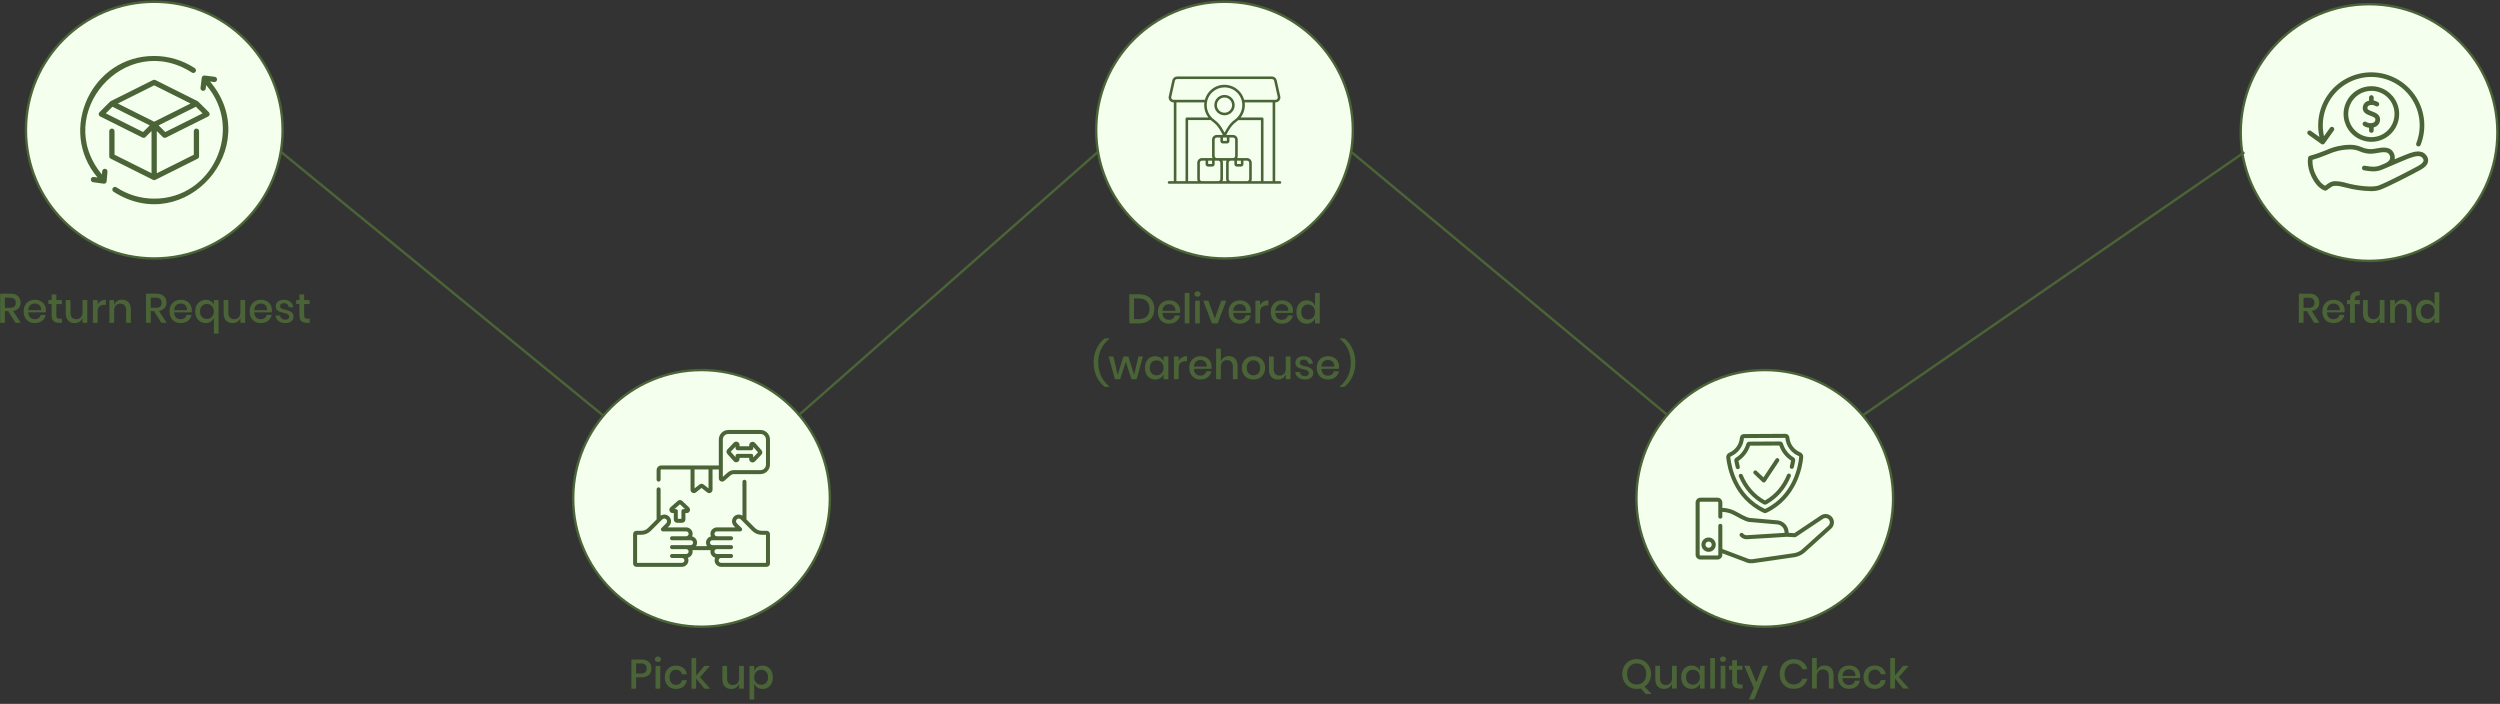<svg  viewBox="0 0 1030 290" id='svg_bottom' fill="#f5ffee" xmlns="http://www.w3.org/2000/svg" style=" background: #f5ffee;" >
<rect x="0" y="0" width="1030" height="290" fill="#333333" stroke="none"/>
<circle cx="63.563" cy="53.604" r="52.885" stroke="#4A6437"/>
<path d="M63.516 74.214C63.685 74.214 63.852 74.174 64.003 74.099L81.417 65.392C81.598 65.301 81.75 65.162 81.856 64.99C81.962 64.819 82.019 64.62 82.019 64.418V54.057C82.019 53.769 81.904 53.492 81.7 53.288C81.496 53.084 81.219 52.969 80.93 52.969C80.641 52.969 80.365 53.084 80.161 53.288C79.956 53.492 79.842 53.769 79.842 54.057V63.745L64.605 71.364V53.985L67.1 56.481C67.262 56.642 67.47 56.749 67.695 56.786C67.921 56.822 68.152 56.787 68.356 56.685L85.77 47.978C85.925 47.901 86.058 47.788 86.161 47.649C86.263 47.51 86.331 47.349 86.358 47.179C86.386 47.008 86.373 46.834 86.32 46.67C86.266 46.506 86.175 46.357 86.053 46.235L81.7 41.881C81.615 41.801 81.52 41.732 81.417 41.677L64.003 32.97C63.852 32.895 63.685 32.855 63.516 32.855C63.347 32.855 63.181 32.895 63.029 32.97L45.615 41.677C45.513 41.733 45.417 41.801 45.333 41.881L40.979 46.235C40.857 46.357 40.766 46.506 40.713 46.67C40.66 46.834 40.647 47.008 40.674 47.179C40.702 47.349 40.77 47.51 40.872 47.649C40.974 47.788 41.108 47.901 41.262 47.978L58.676 56.685C58.88 56.787 59.111 56.822 59.337 56.786C59.562 56.749 59.771 56.642 59.932 56.481L62.428 53.985V71.364L47.191 63.745V54.057C47.19 53.769 47.075 53.493 46.871 53.29C46.667 53.087 46.39 52.973 46.102 52.973C45.814 52.973 45.538 53.087 45.334 53.29C45.13 53.493 45.015 53.769 45.014 54.057V64.418C45.014 64.62 45.07 64.819 45.176 64.99C45.283 65.162 45.435 65.301 45.615 65.392L63.029 74.099C63.181 74.174 63.347 74.214 63.516 74.214ZM83.446 46.706L68.084 54.387L65.353 51.656L80.715 43.975L83.446 46.706ZM58.948 54.387L43.586 46.706L46.317 43.975L61.679 51.656L58.948 54.387ZM48.536 42.651L63.516 35.161L78.496 42.651L63.516 50.141L48.536 42.651Z" fill="#4A6437"/>
<path d="M86.545 33.589L88.228 33.796C88.512 33.826 88.797 33.743 89.02 33.566C89.244 33.388 89.389 33.13 89.423 32.847C89.458 32.563 89.38 32.278 89.207 32.051C89.033 31.825 88.777 31.676 88.494 31.636L84.328 31.123C84.186 31.104 84.041 31.113 83.903 31.151C83.764 31.188 83.635 31.253 83.522 31.341C83.409 31.43 83.315 31.539 83.245 31.665C83.175 31.79 83.131 31.927 83.115 32.07L82.602 36.236C82.572 36.52 82.655 36.804 82.833 37.027C83.01 37.25 83.268 37.394 83.551 37.429C83.834 37.464 84.119 37.386 84.346 37.213C84.572 37.039 84.721 36.784 84.761 36.502L84.939 35.059C100.724 53.139 87.548 81.926 63.516 81.834C57.987 81.839 52.579 80.219 47.963 77.176C47.722 77.017 47.428 76.96 47.145 77.019C46.862 77.077 46.614 77.245 46.456 77.486C46.297 77.727 46.24 78.021 46.299 78.304C46.357 78.587 46.525 78.835 46.766 78.993C76.425 97.96 109.182 60.462 86.545 33.589Z" fill="#4A6437"/>
<path d="M43.292 69.539C43.149 69.525 43.005 69.539 42.868 69.582C42.731 69.624 42.604 69.693 42.494 69.786C42.384 69.878 42.294 69.991 42.229 70.119C42.164 70.247 42.125 70.386 42.114 70.529L41.996 71.899C21.227 46.884 51.653 12.341 79.071 29.896C79.312 30.05 79.604 30.102 79.883 30.042C80.163 29.982 80.407 29.815 80.564 29.576C80.721 29.338 80.778 29.047 80.723 28.767C80.667 28.486 80.504 28.239 80.268 28.078C75.297 24.8 69.472 23.055 63.517 23.061C37.82 22.961 23.57 53.586 40.183 73.128L38.64 72.911C38.356 72.876 38.07 72.953 37.843 73.127C37.616 73.301 37.466 73.557 37.426 73.84C37.387 74.123 37.46 74.411 37.631 74.64C37.801 74.87 38.055 75.023 38.338 75.067L42.704 75.679C42.85 75.698 42.999 75.688 43.141 75.649C43.283 75.609 43.416 75.542 43.531 75.45C43.647 75.358 43.742 75.244 43.812 75.114C43.883 74.984 43.926 74.842 43.939 74.695L44.282 70.716C44.295 70.574 44.279 70.431 44.236 70.294C44.193 70.158 44.123 70.032 44.031 69.922C43.939 69.813 43.827 69.723 43.7 69.657C43.573 69.591 43.434 69.551 43.292 69.539Z" fill="#4A6437"/>
<path d="M6.371 132.988L3.379 128.194H2.002V132.988H0.064V120.986H4.297C5.668 120.986 6.705 121.321 7.408 121.989C8.122 122.658 8.479 123.542 8.479 124.641C8.479 125.582 8.213 126.353 7.68 126.953C7.159 127.554 6.399 127.939 5.402 128.109L8.547 132.988H6.371ZM2.002 126.817H4.144C5.708 126.817 6.49 126.126 6.49 124.743C6.49 124.086 6.297 123.576 5.912 123.213C5.538 122.839 4.949 122.652 4.144 122.652H2.002V126.817ZM18.928 127.854C18.928 128.172 18.906 128.449 18.86 128.687H11.652C11.686 129.651 11.953 130.365 12.451 130.829C12.95 131.294 13.568 131.526 14.304 131.526C14.95 131.526 15.494 131.362 15.936 131.033C16.39 130.705 16.667 130.268 16.769 129.724H18.843C18.719 130.382 18.458 130.965 18.061 131.475C17.665 131.985 17.149 132.388 16.514 132.682C15.88 132.966 15.171 133.107 14.389 133.107C13.483 133.107 12.678 132.915 11.975 132.529C11.284 132.144 10.74 131.589 10.343 130.863C9.947 130.138 9.748 129.282 9.748 128.296C9.748 127.322 9.947 126.472 10.343 125.746C10.74 125.021 11.284 124.466 11.975 124.08C12.678 123.695 13.483 123.502 14.389 123.502C15.307 123.502 16.106 123.695 16.786 124.08C17.478 124.454 18.005 124.976 18.367 125.644C18.741 126.302 18.928 127.038 18.928 127.854ZM16.973 127.803C16.996 127.191 16.888 126.681 16.65 126.273C16.424 125.854 16.106 125.548 15.698 125.355C15.302 125.151 14.865 125.049 14.389 125.049C13.63 125.049 12.995 125.282 12.485 125.746C11.975 126.211 11.698 126.897 11.652 127.803H16.973ZM25.509 131.305V132.988H24.319C23.321 132.988 22.562 132.75 22.041 132.274C21.53 131.787 21.276 130.982 21.276 129.86V125.27H19.933V123.621H21.276V121.292H23.23V123.621H25.491V125.27H23.23V129.894C23.23 130.427 23.327 130.795 23.52 130.999C23.724 131.203 24.075 131.305 24.573 131.305H25.509ZM35.96 123.621V132.988H34.005V130.948C33.767 131.64 33.353 132.178 32.764 132.563C32.175 132.937 31.489 133.124 30.707 133.124C29.619 133.124 28.746 132.773 28.089 132.07C27.431 131.368 27.103 130.365 27.103 129.061V123.621H29.041V128.857C29.041 129.707 29.256 130.365 29.687 130.829C30.117 131.283 30.707 131.509 31.455 131.509C32.225 131.509 32.843 131.26 33.308 130.761C33.773 130.263 34.005 129.537 34.005 128.585V123.621H35.96ZM40.219 125.457C40.536 124.845 40.99 124.364 41.579 124.012C42.168 123.65 42.848 123.468 43.619 123.468V125.576H43.041C42.191 125.576 41.505 125.786 40.984 126.205C40.474 126.613 40.219 127.293 40.219 128.245V132.988H38.281V123.621H40.219V125.457ZM50.307 123.468C51.395 123.468 52.268 123.82 52.925 124.522C53.582 125.225 53.911 126.228 53.911 127.531V132.988H51.973V127.735C51.973 126.897 51.758 126.251 51.327 125.797C50.896 125.333 50.307 125.1 49.559 125.1C48.788 125.1 48.171 125.35 47.706 125.848C47.241 126.336 47.009 127.055 47.009 128.007V132.988H45.071V123.621H47.009V125.678C47.258 124.976 47.678 124.432 48.267 124.046C48.856 123.661 49.536 123.468 50.307 123.468ZM66.469 132.988L63.477 128.194H62.1V132.988H60.162V120.986H64.395C65.766 120.986 66.803 121.321 67.506 121.989C68.22 122.658 68.577 123.542 68.577 124.641C68.577 125.582 68.31 126.353 67.778 126.953C67.256 127.554 66.497 127.939 65.5 128.109L68.645 132.988H66.469ZM62.1 126.817H64.242C65.806 126.817 66.588 126.126 66.588 124.743C66.588 124.086 66.395 123.576 66.01 123.213C65.636 122.839 65.046 122.652 64.242 122.652H62.1V126.817ZM79.026 127.854C79.026 128.172 79.003 128.449 78.958 128.687H71.75C71.784 129.651 72.05 130.365 72.549 130.829C73.048 131.294 73.665 131.526 74.402 131.526C75.048 131.526 75.592 131.362 76.034 131.033C76.487 130.705 76.765 130.268 76.867 129.724H78.941C78.816 130.382 78.556 130.965 78.159 131.475C77.762 131.985 77.247 132.388 76.612 132.682C75.977 132.966 75.269 133.107 74.487 133.107C73.58 133.107 72.776 132.915 72.073 132.529C71.382 132.144 70.838 131.589 70.441 130.863C70.044 130.138 69.846 129.282 69.846 128.296C69.846 127.322 70.044 126.472 70.441 125.746C70.838 125.021 71.382 124.466 72.073 124.08C72.776 123.695 73.58 123.502 74.487 123.502C75.405 123.502 76.204 123.695 76.884 124.08C77.575 124.454 78.102 124.976 78.465 125.644C78.839 126.302 79.026 127.038 79.026 127.854ZM77.071 127.803C77.094 127.191 76.986 126.681 76.748 126.273C76.521 125.854 76.204 125.548 75.796 125.355C75.399 125.151 74.963 125.049 74.487 125.049C73.728 125.049 73.093 125.282 72.583 125.746C72.073 126.211 71.795 126.897 71.75 127.803H77.071ZM84.79 123.519C85.584 123.519 86.263 123.701 86.83 124.063C87.397 124.426 87.822 124.93 88.105 125.576V123.621H90.043V137.442H88.105V130.931C87.811 131.611 87.38 132.144 86.813 132.529C86.246 132.915 85.572 133.107 84.79 133.107C83.974 133.107 83.232 132.909 82.563 132.512C81.894 132.116 81.368 131.56 80.982 130.846C80.608 130.121 80.421 129.282 80.421 128.33C80.421 127.378 80.608 126.54 80.982 125.814C81.368 125.089 81.894 124.528 82.563 124.131C83.232 123.723 83.974 123.519 84.79 123.519ZM85.249 125.219C84.422 125.219 83.742 125.497 83.209 126.052C82.677 126.596 82.41 127.356 82.41 128.33C82.41 129.305 82.671 130.059 83.192 130.591C83.725 131.124 84.41 131.39 85.249 131.39C85.77 131.39 86.246 131.271 86.677 131.033C87.108 130.784 87.454 130.427 87.714 129.962C87.975 129.498 88.105 128.942 88.105 128.296C88.105 127.662 87.975 127.112 87.714 126.647C87.454 126.183 87.108 125.831 86.677 125.593C86.246 125.344 85.77 125.219 85.249 125.219ZM101.005 123.621V132.988H99.05V130.948C98.812 131.64 98.398 132.178 97.809 132.563C97.219 132.937 96.534 133.124 95.752 133.124C94.664 133.124 93.791 132.773 93.134 132.07C92.477 131.368 92.148 130.365 92.148 129.061V123.621H94.086V128.857C94.086 129.707 94.301 130.365 94.732 130.829C95.162 131.283 95.752 131.509 96.5 131.509C97.27 131.509 97.888 131.26 98.353 130.761C98.817 130.263 99.05 129.537 99.05 128.585V123.621H101.005ZM112.03 127.854C112.03 128.172 112.007 128.449 111.962 128.687H104.754C104.788 129.651 105.054 130.365 105.553 130.829C106.051 131.294 106.669 131.526 107.406 131.526C108.052 131.526 108.596 131.362 109.038 131.033C109.491 130.705 109.769 130.268 109.871 129.724H111.945C111.82 130.382 111.559 130.965 111.163 131.475C110.766 131.985 110.25 132.388 109.616 132.682C108.981 132.966 108.273 133.107 107.491 133.107C106.584 133.107 105.779 132.915 105.077 132.529C104.385 132.144 103.841 131.589 103.445 130.863C103.048 130.138 102.85 129.282 102.85 128.296C102.85 127.322 103.048 126.472 103.445 125.746C103.841 125.021 104.385 124.466 105.077 124.08C105.779 123.695 106.584 123.502 107.491 123.502C108.409 123.502 109.208 123.695 109.888 124.08C110.579 124.454 111.106 124.976 111.469 125.644C111.843 126.302 112.03 127.038 112.03 127.854ZM110.075 127.803C110.097 127.191 109.99 126.681 109.752 126.273C109.525 125.854 109.208 125.548 108.8 125.355C108.403 125.151 107.967 125.049 107.491 125.049C106.731 125.049 106.097 125.282 105.587 125.746C105.077 126.211 104.799 126.897 104.754 127.803H110.075ZM116.978 123.502C118.077 123.502 118.956 123.786 119.613 124.352C120.282 124.908 120.69 125.656 120.837 126.596H119.001C118.922 126.086 118.701 125.678 118.338 125.372C117.987 125.055 117.516 124.896 116.927 124.896C116.44 124.896 116.06 125.015 115.788 125.253C115.527 125.48 115.397 125.792 115.397 126.188C115.397 126.483 115.493 126.721 115.686 126.902C115.879 127.084 116.117 127.225 116.4 127.327C116.695 127.429 117.108 127.543 117.641 127.667C118.344 127.826 118.91 127.99 119.341 128.16C119.783 128.33 120.157 128.602 120.463 128.976C120.78 129.339 120.939 129.838 120.939 130.472C120.939 131.254 120.639 131.889 120.038 132.376C119.449 132.864 118.65 133.107 117.641 133.107C116.474 133.107 115.527 132.835 114.802 132.291C114.088 131.747 113.657 130.988 113.51 130.013H115.397C115.454 130.523 115.68 130.937 116.077 131.254C116.474 131.572 116.995 131.73 117.641 131.73C118.106 131.73 118.468 131.611 118.729 131.373C119.001 131.124 119.137 130.812 119.137 130.438C119.137 130.11 119.035 129.849 118.831 129.656C118.627 129.464 118.372 129.316 118.066 129.214C117.76 129.101 117.341 128.988 116.808 128.874C116.128 128.716 115.573 128.557 115.142 128.398C114.723 128.24 114.36 127.985 114.054 127.633C113.759 127.271 113.612 126.783 113.612 126.171C113.612 125.378 113.907 124.738 114.496 124.25C115.097 123.752 115.924 123.502 116.978 123.502ZM127.591 131.305V132.988H126.401C125.404 132.988 124.645 132.75 124.123 132.274C123.613 131.787 123.358 130.982 123.358 129.86V125.27H122.015V123.621H123.358V121.292H125.313V123.621H127.574V125.27H125.313V129.894C125.313 130.427 125.41 130.795 125.602 130.999C125.806 131.203 126.158 131.305 126.656 131.305H127.591Z" fill="#4A6437"/>
<circle cx="289.032" cy="205.338" r="52.885" stroke="#4A6437"/>
<g clip-path="url(#clip0_0_1)">
<path d="M278.984 215.395H281.015C281.774 215.395 282.392 214.777 282.392 214.018V211.397H282.916C283.483 211.397 283.985 211.057 284.195 210.53C284.405 210.003 284.275 209.411 283.863 209.021L281.084 206.388C280.563 205.894 279.764 205.88 279.226 206.355L276.244 208.988C275.811 209.371 275.664 209.967 275.868 210.508C276.073 211.048 276.578 211.397 277.156 211.397H277.607V214.018C277.607 214.777 278.224 215.395 278.984 215.395ZM280.131 207.76L282.225 209.745H281.566C281.109 209.745 280.739 210.115 280.739 210.571V213.742H279.259V210.571C279.259 210.115 278.889 209.745 278.433 209.745H277.884L280.131 207.76Z" fill="#4A6437"/>
<path d="M313.32 177.145H300.061C297.905 177.145 296.151 178.904 296.151 181.067V191.77H272.445C271.382 191.77 270.518 192.635 270.518 193.698V197.601C270.518 198.057 270.887 198.427 271.344 198.427C271.8 198.427 272.17 198.057 272.17 197.601V193.698C272.17 193.546 272.293 193.422 272.445 193.422H284.501V201.784C284.501 202.316 284.799 202.791 285.278 203.023C285.758 203.255 286.315 203.194 286.733 202.863L289.032 201.042L291.332 202.863C291.582 203.061 291.882 203.162 292.185 203.162C292.389 203.162 292.594 203.116 292.787 203.023C293.266 202.791 293.564 202.316 293.564 201.784V193.422H296.151V197.049C296.151 197.597 296.461 198.077 296.959 198.303C297.145 198.387 297.34 198.428 297.532 198.428C297.858 198.428 298.177 198.311 298.435 198.084L300.933 195.895C301.344 195.534 301.871 195.335 302.417 195.335H313.32C315.477 195.335 317.231 193.576 317.231 191.413V181.067C317.231 178.904 315.477 177.145 313.32 177.145ZM291.912 201.214L289.887 199.611C289.384 199.212 288.681 199.212 288.178 199.611L286.153 201.214V193.422H291.912V201.214H291.912ZM315.578 191.414C315.578 192.665 314.566 193.683 313.32 193.683H302.417C301.47 193.683 300.556 194.027 299.844 194.652L297.803 196.441V181.067C297.803 179.815 298.816 178.797 300.061 178.797H313.32C314.566 178.797 315.578 179.815 315.578 181.067V191.414Z" fill="#4A6437"/>
<path d="M311.088 182.485C310.706 182.052 310.109 181.905 309.569 182.109C309.029 182.313 308.679 182.819 308.679 183.397V183.848H304.701V183.323C304.701 182.756 304.361 182.254 303.834 182.044C303.307 181.834 302.715 181.965 302.325 182.376L299.691 185.155C299.198 185.677 299.184 186.476 299.659 187.014L302.292 189.995C302.675 190.428 303.271 190.576 303.811 190.371C304.352 190.167 304.701 189.661 304.701 189.083V188.632H308.679V189.157C308.679 189.724 309.02 190.226 309.546 190.436C309.713 190.502 309.887 190.535 310.059 190.535C310.429 190.535 310.789 190.385 311.056 190.104L313.689 187.325C314.183 186.804 314.196 186.005 313.721 185.466L311.088 182.485ZM310.332 188.466V187.806C310.332 187.35 309.962 186.98 309.505 186.98H303.875C303.419 186.98 303.049 187.35 303.049 187.806V188.356L301.064 186.109L303.049 184.014V184.674C303.049 185.13 303.419 185.5 303.875 185.5H309.505C309.962 185.5 310.332 185.13 310.332 184.674V184.125L312.316 186.372L310.332 188.466Z" fill="#4A6437"/>
<path d="M315.854 218.688H313.854C312.808 218.688 311.824 218.28 311.084 217.54L307.547 214.003V198.482C307.547 198.026 307.177 197.656 306.721 197.656C306.265 197.656 305.895 198.026 305.895 198.482V212.437C305.447 212.145 304.924 211.988 304.377 211.988C303.633 211.988 302.933 212.278 302.407 212.804C301.32 213.891 301.32 215.659 302.407 216.745L302.939 217.277H295.395C293.954 217.277 292.744 218.426 292.696 219.839C292.683 220.245 292.76 220.639 292.918 220.999C291.745 221.272 290.869 222.327 290.869 223.582C290.869 224.108 291.024 224.597 291.288 225.009H286.776C287.041 224.597 287.196 224.108 287.196 223.582C287.196 222.327 286.32 221.272 285.147 220.999C285.305 220.639 285.382 220.245 285.368 219.839C285.321 218.426 284.11 217.277 282.669 217.277H275.126L275.658 216.745C276.744 215.659 276.744 213.891 275.658 212.804C275.131 212.278 274.431 211.988 273.687 211.988C273.14 211.988 272.617 212.145 272.17 212.437V201.602C272.17 201.146 271.8 200.776 271.344 200.776C270.887 200.776 270.517 201.146 270.517 201.602V214.003L266.98 217.54C266.24 218.28 265.257 218.688 264.21 218.688H262.211C261.452 218.688 260.834 219.305 260.834 220.065V232.164C260.834 232.923 261.452 233.541 262.211 233.541H280.941C282.383 233.541 283.593 232.391 283.64 230.978C283.654 230.564 283.574 230.162 283.409 229.796C284.537 229.491 285.37 228.459 285.37 227.235C285.37 227.038 285.348 226.846 285.307 226.662H292.757C292.717 226.846 292.695 227.038 292.695 227.235C292.695 228.459 293.527 229.491 294.656 229.796C294.49 230.162 294.41 230.564 294.424 230.978C294.471 232.391 295.682 233.541 297.123 233.541H315.854C316.613 233.541 317.23 232.923 317.23 232.164V220.065C317.23 219.305 316.613 218.688 315.854 218.688ZM282.717 228.235H280.989H276.867C276.411 228.235 276.041 228.605 276.041 229.062C276.041 229.518 276.411 229.888 276.867 229.888H280.989C281.263 229.888 281.518 229.996 281.708 230.193C281.899 230.389 281.998 230.649 281.989 230.923C281.971 231.455 281.501 231.888 280.941 231.888H262.486V220.34H264.21C265.698 220.34 267.097 219.761 268.149 218.709L272.885 213.972C273.099 213.758 273.384 213.64 273.687 213.64C273.99 213.64 274.275 213.758 274.489 213.972C274.932 214.415 274.931 215.134 274.489 215.577L272.547 217.519C272.311 217.755 272.24 218.11 272.368 218.419C272.496 218.728 272.797 218.929 273.131 218.929H282.669C283.229 218.929 283.699 219.362 283.717 219.894C283.726 220.169 283.626 220.428 283.436 220.624C283.246 220.821 282.991 220.929 282.717 220.929H276.867C276.411 220.929 276.041 221.299 276.041 221.756C276.041 222.212 276.411 222.582 276.867 222.582H282.717H284.544C285.095 222.582 285.544 223.03 285.544 223.582C285.544 224.134 285.095 224.582 284.544 224.582H282.717H276.867C276.411 224.582 276.041 224.952 276.041 225.409C276.041 225.865 276.411 226.235 276.867 226.235H282.717C283.269 226.235 283.717 226.683 283.717 227.235C283.717 227.787 283.269 228.235 282.717 228.235ZM315.578 231.888H297.123C296.563 231.888 296.093 231.455 296.075 230.923C296.066 230.649 296.166 230.389 296.356 230.193C296.546 229.996 296.802 229.888 297.075 229.888H301.197C301.653 229.888 302.023 229.518 302.023 229.062C302.023 228.605 301.653 228.235 301.197 228.235H297.075H295.347C294.796 228.235 294.347 227.787 294.347 227.235C294.347 226.683 294.796 226.235 295.347 226.235H301.197C301.653 226.235 302.023 225.865 302.023 225.409C302.023 224.952 301.653 224.582 301.197 224.582H295.347H293.521C292.969 224.582 292.52 224.134 292.52 223.582C292.52 223.03 292.969 222.582 293.521 222.582H295.347H301.197C301.653 222.582 302.023 222.212 302.023 221.756C302.023 221.299 301.653 220.929 301.197 220.929H295.347C295.074 220.929 294.818 220.821 294.628 220.624C294.438 220.428 294.338 220.169 294.348 219.894C294.365 219.362 294.835 218.929 295.395 218.929H304.933C305.267 218.929 305.568 218.728 305.696 218.419C305.824 218.11 305.753 217.755 305.517 217.519L303.575 215.577C303.133 215.134 303.133 214.415 303.575 213.972C303.789 213.758 304.074 213.64 304.377 213.64C304.68 213.64 304.965 213.758 305.18 213.972L309.916 218.709C310.968 219.761 312.366 220.34 313.854 220.34H315.578V231.888Z" fill="#4A6437"/>
</g>
<path d="M262.077 279.065V283.723H260.139V271.721H264.219C265.601 271.721 266.638 272.049 267.33 272.707C268.032 273.364 268.384 274.265 268.384 275.41C268.384 276.543 268.027 277.438 267.313 278.096C266.599 278.742 265.567 279.065 264.219 279.065H262.077ZM264.015 277.484C265.613 277.484 266.412 276.792 266.412 275.41C266.412 274.73 266.219 274.214 265.834 273.863C265.46 273.5 264.853 273.319 264.015 273.319H262.077V277.484H264.015ZM269.811 271.636C269.811 271.307 269.924 271.035 270.151 270.82C270.378 270.604 270.678 270.497 271.052 270.497C271.426 270.497 271.726 270.604 271.953 270.82C272.191 271.035 272.31 271.307 272.31 271.636C272.31 271.964 272.191 272.231 271.953 272.435C271.726 272.639 271.426 272.741 271.052 272.741C270.678 272.741 270.378 272.639 270.151 272.435C269.924 272.231 269.811 271.964 269.811 271.636ZM272.021 274.356V283.723H270.083V274.356H272.021ZM278.531 274.237C279.744 274.237 280.747 274.56 281.54 275.206C282.334 275.84 282.827 276.707 283.019 277.807H280.962C280.849 277.217 280.571 276.758 280.129 276.43C279.699 276.09 279.155 275.92 278.497 275.92C277.749 275.92 277.126 276.186 276.627 276.719C276.129 277.24 275.879 278.011 275.879 279.031C275.879 280.051 276.129 280.827 276.627 281.36C277.126 281.892 277.749 282.159 278.497 282.159C279.155 282.159 279.699 281.989 280.129 281.649C280.571 281.309 280.849 280.844 280.962 280.255H283.019C282.827 281.354 282.334 282.227 281.54 282.873C280.747 283.519 279.744 283.842 278.531 283.842C277.625 283.842 276.82 283.649 276.117 283.264C275.426 282.878 274.882 282.323 274.485 281.598C274.089 280.872 273.89 280.017 273.89 279.031C273.89 278.056 274.089 277.206 274.485 276.481C274.882 275.755 275.426 275.2 276.117 274.815C276.82 274.429 277.625 274.237 278.531 274.237ZM290.196 283.723L286.83 279.558V283.723H284.892V271.143H286.83V278.351L290.162 274.356H292.491L288.411 279.014L292.593 283.723H290.196ZM306.477 274.356V283.723H304.522V281.683C304.284 282.374 303.87 282.912 303.281 283.298C302.692 283.672 302.006 283.859 301.224 283.859C300.136 283.859 299.263 283.507 298.606 282.805C297.949 282.102 297.62 281.099 297.62 279.796V274.356H299.558V279.592C299.558 280.442 299.773 281.099 300.204 281.564C300.635 282.017 301.224 282.244 301.972 282.244C302.743 282.244 303.36 281.994 303.825 281.496C304.29 280.997 304.522 280.272 304.522 279.32V274.356H306.477ZM314.17 274.237C314.986 274.237 315.711 274.429 316.346 274.815C316.992 275.2 317.496 275.755 317.859 276.481C318.222 277.206 318.403 278.056 318.403 279.031C318.403 280.017 318.222 280.872 317.859 281.598C317.496 282.323 316.992 282.878 316.346 283.264C315.711 283.649 314.986 283.842 314.17 283.842C313.32 283.842 312.595 283.632 311.994 283.213C311.393 282.793 310.974 282.238 310.736 281.547V288.177H308.798V274.356H310.736V276.532C310.974 275.84 311.393 275.285 311.994 274.866C312.595 274.446 313.32 274.237 314.17 274.237ZM313.575 275.937C313.031 275.937 312.544 276.067 312.113 276.328C311.682 276.577 311.342 276.94 311.093 277.416C310.844 277.88 310.719 278.419 310.719 279.031C310.719 279.654 310.844 280.198 311.093 280.663C311.342 281.127 311.682 281.49 312.113 281.751C312.544 282 313.031 282.125 313.575 282.125C314.436 282.125 315.128 281.853 315.649 281.309C316.17 280.753 316.431 279.994 316.431 279.031C316.431 278.079 316.17 277.325 315.649 276.77C315.128 276.214 314.436 275.937 313.575 275.937Z" fill="#4A6437"/>
<circle cx="504.5" cy="53.606" r="52.885" stroke="#4A6437"/>
<path d="M527.352 74.639H525.392V42.187H525.504C526.12 42.187 526.692 41.913 527.078 41.43C527.464 40.947 527.612 40.324 527.479 39.722L526.009 33.085C525.808 32.165 524.977 31.504 524.034 31.504H484.975C484.032 31.504 483.2 32.172 482.993 33.085L481.523 39.722C481.389 40.324 481.53 40.947 481.916 41.43C482.302 41.913 482.881 42.187 483.497 42.187H483.601V74.639H481.649C481.352 74.639 481.114 74.876 481.114 75.173C481.114 75.47 481.352 75.708 481.649 75.708H484.143H524.85H527.345C527.642 75.708 527.88 75.47 527.88 75.173C527.887 74.876 527.649 74.639 527.352 74.639ZM498.814 49.478C499.036 49.678 499.259 49.879 499.504 50.057C500.811 51.022 501.768 52.054 502.437 53.197L503.825 55.596H503.32H501.308C500.232 55.596 499.356 56.472 499.356 57.548V64.245C499.356 64.557 499.437 64.854 499.571 65.114H497.225H495.22C494.144 65.114 493.268 65.99 493.268 67.066V73.763C493.268 74.075 493.349 74.371 493.483 74.631H489.504V49.478H498.814ZM508.005 56.672C508.487 56.672 508.881 57.066 508.881 57.548V64.245C508.881 64.727 508.487 65.114 508.005 65.114H507.092H501.91H501.316C500.833 65.114 500.44 64.72 500.44 64.245V57.548C500.44 57.066 500.833 56.672 501.316 56.672H502.793V58.105C502.793 58.662 503.246 59.115 503.803 59.115H505.525C506.082 59.115 506.535 58.662 506.535 58.105V56.672H508.005ZM513.781 66.19C514.264 66.19 514.657 66.584 514.657 67.066V73.763C514.657 74.245 514.264 74.631 513.781 74.631H507.092C506.609 74.631 506.216 74.238 506.216 73.763V67.066C506.216 66.584 506.609 66.19 507.092 66.19H508.005H508.562V67.623C508.562 68.18 509.015 68.632 509.571 68.632H511.294C511.851 68.632 512.303 68.18 512.303 67.623V66.19H513.781ZM494.344 73.77V67.073C494.344 66.591 494.738 66.197 495.22 66.197H496.698V67.63C496.698 68.187 497.151 68.64 497.707 68.64H499.43C499.987 68.64 500.44 68.187 500.44 67.63V66.197H501.316H501.91C502.392 66.197 502.786 66.591 502.786 67.073V73.77C502.786 74.253 502.392 74.639 501.91 74.639H495.22C494.738 74.639 494.344 74.245 494.344 73.77ZM497.767 66.19H499.37V67.564H497.767V66.19ZM503.639 66.19H505.362C505.228 66.457 505.147 66.754 505.147 67.066V73.763C505.147 74.075 505.228 74.371 505.362 74.631H503.647C503.78 74.371 503.862 74.075 503.862 73.763V67.066C503.862 66.754 503.773 66.457 503.639 66.19ZM511.234 67.564H509.631V66.19H511.234V67.564ZM505.458 58.046H503.855V56.672H505.458V58.046ZM519.498 74.639H515.518C515.652 74.379 515.734 74.082 515.734 73.77V67.073C515.734 65.997 514.857 65.121 513.781 65.121H511.776H509.742C509.876 64.861 509.957 64.564 509.957 64.252V57.556C509.957 56.479 509.081 55.603 508.005 55.603H505.993H505.176L506.349 53.576C507.196 52.129 508.198 50.985 509.326 50.191C509.631 49.975 509.92 49.738 510.188 49.485H519.498V74.639ZM508.718 49.315C507.455 50.198 506.349 51.453 505.429 53.042L504.501 54.63L503.365 52.663C502.615 51.386 501.561 50.25 500.143 49.203C498.257 47.807 497.18 45.654 497.18 43.309C497.18 41.23 498.071 39.24 499.623 37.859C500.982 36.649 502.689 36.003 504.493 36.003C504.79 36.003 505.087 36.018 505.384 36.055C508.688 36.426 511.375 39.092 511.769 42.38C512.096 45.083 510.93 47.748 508.718 49.315ZM482.755 40.762C482.569 40.532 482.503 40.242 482.569 39.96L484.039 33.323C484.136 32.892 484.529 32.58 484.975 32.58H524.026C524.472 32.58 524.858 32.892 524.954 33.323L526.424 39.968C526.491 40.25 526.417 40.547 526.239 40.769C526.061 40.999 525.786 41.126 525.496 41.126H524.865C524.858 41.126 524.858 41.126 524.85 41.126H512.6C511.724 37.881 508.903 35.372 505.495 34.986C503.053 34.704 500.714 35.439 498.903 37.057C497.678 38.149 496.824 39.574 496.401 41.126H496.304C496.297 41.126 496.297 41.126 496.289 41.126H484.151C484.143 41.126 484.143 41.126 484.136 41.126H483.505C483.215 41.118 482.941 40.992 482.755 40.762ZM484.685 42.187H496.193C496.141 42.551 496.111 42.922 496.111 43.301C496.111 45.194 496.735 46.969 497.849 48.409H488.969C488.672 48.409 488.435 48.647 488.435 48.944V74.639H484.685V42.187ZM520.567 74.639V48.944C520.567 48.647 520.329 48.409 520.032 48.409H511.153C512.467 46.679 513.098 44.481 512.831 42.239C512.831 42.224 512.823 42.21 512.823 42.187H524.316V74.639H520.567Z" fill="#4A6437"/>
<path d="M504.501 39.113C502.185 39.113 500.299 40.992 500.299 43.308C500.299 45.624 502.185 47.51 504.501 47.51C506.81 47.51 508.696 45.624 508.696 43.308C508.696 40.999 506.817 39.113 504.501 39.113ZM504.501 46.441C502.771 46.441 501.368 45.038 501.368 43.308C501.368 41.586 502.771 40.182 504.501 40.182C506.223 40.182 507.619 41.586 507.619 43.308C507.627 45.038 506.223 46.441 504.501 46.441Z" fill="#4A6437"/>
<path d="M475.575 127.22C475.575 128.433 475.326 129.493 474.827 130.399C474.34 131.295 473.62 131.992 472.668 132.49C471.727 132.989 470.6 133.238 469.285 133.238H465.273V121.236H469.285C470.6 121.236 471.727 121.486 472.668 121.984C473.62 122.472 474.34 123.163 474.827 124.058C475.326 124.954 475.575 126.008 475.575 127.22ZM469.132 131.487C470.571 131.487 471.676 131.113 472.447 130.365C473.218 129.617 473.603 128.569 473.603 127.22C473.603 125.872 473.218 124.823 472.447 124.075C471.676 123.327 470.571 122.953 469.132 122.953H467.211V131.487H469.132ZM486.229 128.104C486.229 128.422 486.206 128.699 486.161 128.937H478.953C478.987 129.901 479.253 130.615 479.752 131.079C480.251 131.544 480.868 131.776 481.605 131.776C482.251 131.776 482.795 131.612 483.237 131.283C483.69 130.955 483.968 130.518 484.07 129.974H486.144C486.019 130.632 485.759 131.215 485.362 131.725C484.965 132.235 484.45 132.638 483.815 132.932C483.18 133.216 482.472 133.357 481.69 133.357C480.783 133.357 479.979 133.165 479.276 132.779C478.585 132.394 478.041 131.839 477.644 131.113C477.247 130.388 477.049 129.532 477.049 128.546C477.049 127.572 477.247 126.722 477.644 125.996C478.041 125.271 478.585 124.716 479.276 124.33C479.979 123.945 480.783 123.752 481.69 123.752C482.608 123.752 483.407 123.945 484.087 124.33C484.778 124.704 485.305 125.226 485.668 125.894C486.042 126.552 486.229 127.288 486.229 128.104ZM484.274 128.053C484.297 127.441 484.189 126.931 483.951 126.523C483.724 126.104 483.407 125.798 482.999 125.605C482.602 125.401 482.166 125.299 481.69 125.299C480.931 125.299 480.296 125.532 479.786 125.996C479.276 126.461 478.998 127.147 478.953 128.053H484.274ZM490.038 120.658V133.238H488.1V120.658H490.038ZM492.111 121.151C492.111 120.823 492.225 120.551 492.451 120.335C492.678 120.12 492.978 120.012 493.352 120.012C493.726 120.012 494.027 120.12 494.253 120.335C494.491 120.551 494.61 120.823 494.61 121.151C494.61 121.48 494.491 121.746 494.253 121.95C494.027 122.154 493.726 122.256 493.352 122.256C492.978 122.256 492.678 122.154 492.451 121.95C492.225 121.746 492.111 121.48 492.111 121.151ZM494.321 123.871V133.238H492.383V123.871H494.321ZM500.509 131.232L503.161 123.871H505.235L501.665 133.238H499.319L495.749 123.871H497.823L500.509 131.232ZM515.365 128.104C515.365 128.422 515.342 128.699 515.297 128.937H508.089C508.123 129.901 508.389 130.615 508.888 131.079C509.386 131.544 510.004 131.776 510.741 131.776C511.387 131.776 511.931 131.612 512.373 131.283C512.826 130.955 513.104 130.518 513.206 129.974H515.28C515.155 130.632 514.894 131.215 514.498 131.725C514.101 132.235 513.585 132.638 512.951 132.932C512.316 133.216 511.608 133.357 510.826 133.357C509.919 133.357 509.114 133.165 508.412 132.779C507.72 132.394 507.176 131.839 506.78 131.113C506.383 130.388 506.185 129.532 506.185 128.546C506.185 127.572 506.383 126.722 506.78 125.996C507.176 125.271 507.72 124.716 508.412 124.33C509.114 123.945 509.919 123.752 510.826 123.752C511.744 123.752 512.543 123.945 513.223 124.33C513.914 124.704 514.441 125.226 514.804 125.894C515.178 126.552 515.365 127.288 515.365 128.104ZM513.41 128.053C513.432 127.441 513.325 126.931 513.087 126.523C512.86 126.104 512.543 125.798 512.135 125.605C511.738 125.401 511.302 125.299 510.826 125.299C510.066 125.299 509.432 125.532 508.922 125.996C508.412 126.461 508.134 127.147 508.089 128.053H513.41ZM519.174 125.707C519.491 125.095 519.945 124.614 520.534 124.262C521.123 123.9 521.803 123.718 522.574 123.718V125.826H521.996C521.146 125.826 520.46 126.036 519.939 126.455C519.429 126.863 519.174 127.543 519.174 128.495V133.238H517.236V123.871H519.174V125.707ZM532.73 128.104C532.73 128.422 532.707 128.699 532.662 128.937H525.454C525.488 129.901 525.754 130.615 526.253 131.079C526.752 131.544 527.369 131.776 528.106 131.776C528.752 131.776 529.296 131.612 529.738 131.283C530.191 130.955 530.469 130.518 530.571 129.974H532.645C532.52 130.632 532.26 131.215 531.863 131.725C531.466 132.235 530.951 132.638 530.316 132.932C529.681 133.216 528.973 133.357 528.191 133.357C527.284 133.357 526.48 133.165 525.777 132.779C525.086 132.394 524.542 131.839 524.145 131.113C523.748 130.388 523.55 129.532 523.55 128.546C523.55 127.572 523.748 126.722 524.145 125.996C524.542 125.271 525.086 124.716 525.777 124.33C526.48 123.945 527.284 123.752 528.191 123.752C529.109 123.752 529.908 123.945 530.588 124.33C531.279 124.704 531.806 125.226 532.169 125.894C532.543 126.552 532.73 127.288 532.73 128.104ZM530.775 128.053C530.798 127.441 530.69 126.931 530.452 126.523C530.225 126.104 529.908 125.798 529.5 125.605C529.103 125.401 528.667 125.299 528.191 125.299C527.432 125.299 526.797 125.532 526.287 125.996C525.777 126.461 525.499 127.147 525.454 128.053H530.775ZM538.358 123.752C539.208 123.752 539.934 123.962 540.534 124.381C541.135 124.801 541.554 125.356 541.792 126.047V120.658H543.747V133.238H541.792V131.062C541.554 131.754 541.135 132.309 540.534 132.728C539.934 133.148 539.208 133.357 538.358 133.357C537.542 133.357 536.811 133.165 536.165 132.779C535.531 132.394 535.032 131.839 534.669 131.113C534.307 130.388 534.125 129.532 534.125 128.546C534.125 127.572 534.307 126.722 534.669 125.996C535.032 125.271 535.531 124.716 536.165 124.33C536.811 123.945 537.542 123.752 538.358 123.752ZM538.953 125.452C538.092 125.452 537.401 125.73 536.879 126.285C536.369 126.829 536.114 127.583 536.114 128.546C536.114 129.51 536.369 130.269 536.879 130.824C537.401 131.368 538.092 131.64 538.953 131.64C539.497 131.64 539.985 131.516 540.415 131.266C540.846 131.006 541.186 130.643 541.435 130.178C541.685 129.714 541.809 129.17 541.809 128.546C541.809 127.934 541.685 127.396 541.435 126.931C541.186 126.455 540.846 126.093 540.415 125.843C539.985 125.583 539.497 125.452 538.953 125.452ZM450.593 149.387C450.593 147.211 451.007 145.268 451.834 143.556C452.673 141.845 453.772 140.462 455.132 139.408H457.019V139.612C453.993 142.083 452.48 145.341 452.48 149.387C452.48 153.433 453.993 156.703 457.019 159.196V159.383H455.132C453.772 158.318 452.673 156.935 451.834 155.235C451.007 153.524 450.593 151.575 450.593 149.387ZM470.885 146.871L468.284 156.238H466.142L463.83 148.996L461.484 156.238H459.359L456.758 146.871H458.713L460.498 154.453L462.844 146.871H464.884L467.264 154.453L469.049 146.871H470.885ZM475.961 146.752C476.811 146.752 477.537 146.962 478.137 147.381C478.738 147.801 479.163 148.356 479.412 149.047V146.871H481.35V156.238H479.412V154.062C479.163 154.754 478.738 155.309 478.137 155.728C477.537 156.148 476.811 156.357 475.961 156.357C475.145 156.357 474.414 156.165 473.768 155.779C473.134 155.394 472.635 154.839 472.272 154.113C471.91 153.388 471.728 152.532 471.728 151.546C471.728 150.572 471.91 149.722 472.272 148.996C472.635 148.271 473.134 147.716 473.768 147.33C474.414 146.945 475.145 146.752 475.961 146.752ZM476.556 148.452C475.695 148.452 475.004 148.73 474.482 149.285C473.972 149.829 473.717 150.583 473.717 151.546C473.717 152.51 473.972 153.269 474.482 153.824C475.004 154.368 475.695 154.64 476.556 154.64C477.1 154.64 477.588 154.516 478.018 154.266C478.449 154.006 478.789 153.643 479.038 153.178C479.288 152.714 479.412 152.17 479.412 151.546C479.412 150.934 479.288 150.396 479.038 149.931C478.789 149.455 478.449 149.093 478.018 148.843C477.588 148.583 477.1 148.452 476.556 148.452ZM485.614 148.707C485.931 148.095 486.385 147.614 486.974 147.262C487.563 146.9 488.243 146.718 489.014 146.718V148.826H488.436C487.586 148.826 486.9 149.036 486.379 149.455C485.869 149.863 485.614 150.543 485.614 151.495V156.238H483.676V146.871H485.614V148.707ZM499.17 151.104C499.17 151.422 499.147 151.699 499.102 151.937H491.894C491.928 152.901 492.194 153.615 492.693 154.079C493.192 154.544 493.809 154.776 494.546 154.776C495.192 154.776 495.736 154.612 496.178 154.283C496.631 153.955 496.909 153.518 497.011 152.974H499.085C498.96 153.632 498.7 154.215 498.303 154.725C497.906 155.235 497.391 155.638 496.756 155.932C496.121 156.216 495.413 156.357 494.631 156.357C493.724 156.357 492.92 156.165 492.217 155.779C491.526 155.394 490.982 154.839 490.585 154.113C490.188 153.388 489.99 152.532 489.99 151.546C489.99 150.572 490.188 149.722 490.585 148.996C490.982 148.271 491.526 147.716 492.217 147.33C492.92 146.945 493.724 146.752 494.631 146.752C495.549 146.752 496.348 146.945 497.028 147.33C497.719 147.704 498.246 148.226 498.609 148.894C498.983 149.552 499.17 150.288 499.17 151.104ZM497.215 151.053C497.238 150.441 497.13 149.931 496.892 149.523C496.665 149.104 496.348 148.798 495.94 148.605C495.543 148.401 495.107 148.299 494.631 148.299C493.872 148.299 493.237 148.532 492.727 148.996C492.217 149.461 491.939 150.147 491.894 151.053H497.215ZM506.277 146.718C507.365 146.718 508.238 147.07 508.895 147.772C509.552 148.475 509.881 149.478 509.881 150.781V156.238H507.943V150.985C507.943 150.147 507.728 149.501 507.297 149.047C506.866 148.583 506.277 148.35 505.529 148.35C504.758 148.35 504.141 148.6 503.676 149.098C503.211 149.586 502.979 150.305 502.979 151.257V156.238H501.041V143.658H502.979V148.928C503.228 148.226 503.648 147.682 504.237 147.296C504.826 146.911 505.506 146.718 506.277 146.718ZM516.432 146.752C517.338 146.752 518.154 146.945 518.88 147.33C519.605 147.716 520.172 148.271 520.58 148.996C520.988 149.722 521.192 150.572 521.192 151.546C521.192 152.532 520.988 153.388 520.58 154.113C520.172 154.839 519.605 155.394 518.88 155.779C518.154 156.165 517.338 156.357 516.432 156.357C515.525 156.357 514.709 156.165 513.984 155.779C513.27 155.394 512.703 154.839 512.284 154.113C511.876 153.377 511.672 152.521 511.672 151.546C511.672 150.572 511.876 149.722 512.284 148.996C512.703 148.271 513.27 147.716 513.984 147.33C514.709 146.945 515.525 146.752 516.432 146.752ZM516.432 148.435C515.933 148.435 515.474 148.549 515.055 148.775C514.635 149.002 514.295 149.353 514.035 149.829C513.785 150.294 513.661 150.866 513.661 151.546C513.661 152.238 513.785 152.816 514.035 153.28C514.295 153.745 514.635 154.091 515.055 154.317C515.474 154.544 515.933 154.657 516.432 154.657C516.93 154.657 517.389 154.544 517.809 154.317C518.228 154.091 518.562 153.745 518.812 153.28C519.072 152.816 519.203 152.238 519.203 151.546C519.203 150.866 519.072 150.294 518.812 149.829C518.562 149.353 518.228 149.002 517.809 148.775C517.389 148.549 516.93 148.435 516.432 148.435ZM531.691 146.871V156.238H529.736V154.198C529.498 154.89 529.084 155.428 528.495 155.813C527.906 156.187 527.22 156.374 526.438 156.374C525.35 156.374 524.477 156.023 523.82 155.32C523.163 154.618 522.834 153.615 522.834 152.311V146.871H524.772V152.107C524.772 152.957 524.987 153.615 525.418 154.079C525.849 154.533 526.438 154.759 527.186 154.759C527.957 154.759 528.574 154.51 529.039 154.011C529.504 153.513 529.736 152.787 529.736 151.835V146.871H531.691ZM537.089 146.752C538.188 146.752 539.067 147.036 539.724 147.602C540.393 148.158 540.801 148.906 540.948 149.846H539.112C539.033 149.336 538.812 148.928 538.449 148.622C538.098 148.305 537.627 148.146 537.038 148.146C536.551 148.146 536.171 148.265 535.899 148.503C535.638 148.73 535.508 149.042 535.508 149.438C535.508 149.733 535.604 149.971 535.797 150.152C535.99 150.334 536.228 150.475 536.511 150.577C536.806 150.679 537.219 150.793 537.752 150.917C538.455 151.076 539.021 151.24 539.452 151.41C539.894 151.58 540.268 151.852 540.574 152.226C540.891 152.589 541.05 153.088 541.05 153.722C541.05 154.504 540.75 155.139 540.149 155.626C539.56 156.114 538.761 156.357 537.752 156.357C536.585 156.357 535.638 156.085 534.913 155.541C534.199 154.997 533.768 154.238 533.621 153.263H535.508C535.565 153.773 535.791 154.187 536.188 154.504C536.585 154.822 537.106 154.98 537.752 154.98C538.217 154.98 538.579 154.861 538.84 154.623C539.112 154.374 539.248 154.062 539.248 153.688C539.248 153.36 539.146 153.099 538.942 152.906C538.738 152.714 538.483 152.566 538.177 152.464C537.871 152.351 537.452 152.238 536.919 152.124C536.239 151.966 535.684 151.807 535.253 151.648C534.834 151.49 534.471 151.235 534.165 150.883C533.87 150.521 533.723 150.033 533.723 149.421C533.723 148.628 534.018 147.988 534.607 147.5C535.208 147.002 536.035 146.752 537.089 146.752ZM551.697 151.104C551.697 151.422 551.675 151.699 551.629 151.937H544.421C544.455 152.901 544.722 153.615 545.22 154.079C545.719 154.544 546.337 154.776 547.073 154.776C547.719 154.776 548.263 154.612 548.705 154.283C549.159 153.955 549.436 153.518 549.538 152.974H551.612C551.488 153.632 551.227 154.215 550.83 154.725C550.434 155.235 549.918 155.638 549.283 155.932C548.649 156.216 547.94 156.357 547.158 156.357C546.252 156.357 545.447 156.165 544.744 155.779C544.053 155.394 543.509 154.839 543.112 154.113C542.716 153.388 542.517 152.532 542.517 151.546C542.517 150.572 542.716 149.722 543.112 148.996C543.509 148.271 544.053 147.716 544.744 147.33C545.447 146.945 546.252 146.752 547.158 146.752C548.076 146.752 548.875 146.945 549.555 147.33C550.247 147.704 550.774 148.226 551.136 148.894C551.51 149.552 551.697 150.288 551.697 151.104ZM549.742 151.053C549.765 150.441 549.657 149.931 549.419 149.523C549.193 149.104 548.875 148.798 548.467 148.605C548.071 148.401 547.634 148.299 547.158 148.299C546.399 148.299 545.764 148.532 545.254 148.996C544.744 149.461 544.467 150.147 544.421 151.053H549.742ZM558.414 149.387C558.414 151.563 557.994 153.513 557.156 155.235C556.328 156.947 555.235 158.329 553.875 159.383H551.988V159.196C555.014 156.714 556.527 153.445 556.527 149.387C556.527 145.33 555.014 142.072 551.988 139.612V139.408H553.875C555.235 140.451 556.328 141.834 557.156 143.556C557.994 145.268 558.414 147.211 558.414 149.387Z" fill="#4A6437"/>
<circle cx="727.084" cy="205.338" r="52.885" stroke="#4A6437"/>
<g clip-path="url(#clip1_0_1)">
<path d="M726.122 198.575C726.494 198.927 727.111 198.856 727.393 198.43L732.95 190.044C733.205 189.66 733.099 189.142 732.715 188.887C732.331 188.632 731.813 188.738 731.558 189.122L726.551 196.679L723.768 194.037C723.434 193.719 722.906 193.733 722.588 194.068C722.27 194.402 722.284 194.93 722.619 195.248C722.618 195.248 726.119 198.572 726.122 198.575Z" fill="#4A6437"/>
<path d="M726.692 211.306C726.852 211.379 727.028 211.418 727.204 211.418H727.211C727.389 211.417 727.569 211.376 727.729 211.3C740.423 205.262 742.575 192.236 742.931 188.388C743.013 187.509 742.518 186.691 741.7 186.351C739.173 185.302 737.455 182.956 737.217 180.228C737.144 179.389 736.426 178.734 735.581 178.734H735.571L718.468 178.835C717.606 178.84 716.905 179.495 716.839 180.359C716.629 183.087 714.936 185.451 712.421 186.526C711.612 186.872 711.129 187.695 711.221 188.573C711.623 192.418 713.927 205.418 726.692 211.306ZM713.078 188.061C716.161 186.743 718.238 183.848 718.502 180.504L735.556 180.404C735.859 183.741 737.966 186.609 741.06 187.893C741.199 187.951 741.283 188.088 741.269 188.234C740.934 191.841 738.931 204.002 727.201 209.701C715.403 204.141 713.259 192.003 712.881 188.4C712.866 188.254 712.945 188.118 713.078 188.061Z" fill="#4A6437"/>
<path d="M715.162 192.69C715.263 193.061 715.734 193.401 716.187 193.277C716.631 193.154 716.894 192.697 716.774 192.252C716.561 191.469 716.382 190.674 716.242 189.887C718.51 188.409 720.193 186.203 721.019 183.627L733.075 183.556C733.931 186.122 735.64 188.309 737.925 189.76C737.794 190.549 737.625 191.346 737.421 192.133C737.305 192.579 737.573 193.035 738.02 193.15C738.467 193.266 738.922 192.998 739.037 192.551C739.277 191.628 739.471 190.69 739.616 189.765C739.697 189.248 739.46 188.74 739.014 188.47C736.885 187.184 735.312 185.167 734.583 182.79C734.419 182.256 733.915 181.885 733.356 181.885H733.348L720.726 181.959C720.163 181.962 719.659 182.341 719.502 182.879C718.802 185.264 717.251 187.3 715.138 188.61C714.695 188.885 714.465 189.396 714.551 189.912C714.707 190.835 714.912 191.77 715.162 192.69Z" fill="#4A6437"/>
<path d="M737.35 195.165C736.924 194.989 736.436 195.192 736.26 195.618C734.33 200.294 731.276 203.849 727.179 206.189C723.051 203.895 719.952 200.37 717.969 195.708C717.788 195.284 717.297 195.087 716.873 195.267C716.449 195.448 716.252 195.938 716.432 196.362C718.597 201.449 722.008 205.283 726.569 207.759C726.762 207.864 726.972 207.915 727.182 207.915C727.397 207.915 727.612 207.861 727.808 207.752C732.335 205.226 735.698 201.358 737.803 196.255C737.979 195.829 737.776 195.341 737.35 195.165Z" fill="#4A6437"/>
<path d="M703.944 221.453C702.316 221.453 700.99 222.778 700.99 224.407C700.99 226.036 702.316 227.361 703.944 227.361C705.573 227.361 706.898 226.036 706.898 224.407C706.898 222.778 705.573 221.453 703.944 221.453ZM703.944 225.691C703.236 225.691 702.66 225.115 702.66 224.407C702.66 223.699 703.236 223.123 703.944 223.123C704.652 223.123 705.228 223.699 705.228 224.407C705.228 225.115 704.652 225.691 703.944 225.691Z" fill="#4A6437"/>
<path d="M754.981 213.281C753.911 211.709 751.757 211.292 750.179 212.352L739.265 219.657L736.935 219.526L736.876 218.929C736.643 216.593 734.858 214.732 732.533 214.403C732.518 214.401 732.504 214.399 732.489 214.398L720.729 213.367C720.331 213.305 719.058 212.939 715.558 210.932C713.739 209.889 711.69 209.3 709.608 209.22V207.036C709.608 205.94 708.717 205.049 707.621 205.049H700.575C699.48 205.049 698.588 205.941 698.588 207.036V228.547C698.588 229.643 699.48 230.535 700.575 230.535H707.621C708.716 230.535 709.608 229.643 709.608 228.547V227.954L719.888 231.847C719.911 231.856 720.746 232.168 722.281 232.024C722.285 232.023 739.361 229.561 739.361 229.561C739.366 229.561 739.37 229.56 739.374 229.559C740.833 229.326 742.209 228.709 743.354 227.776C743.365 227.767 743.375 227.758 743.385 227.75L754.417 217.828C755.717 216.673 755.96 214.719 754.981 213.281ZM753.304 216.583L742.284 226.494C741.372 227.234 740.277 227.723 739.117 227.909L722.048 230.37C722.044 230.37 722.039 230.371 722.034 230.372C722.031 230.373 722.028 230.373 722.025 230.373C721.515 230.454 720.983 230.42 720.444 230.273L709.608 226.169V216.635C709.608 216.174 709.234 215.8 708.773 215.8C708.312 215.8 707.939 216.174 707.939 216.635V228.547C707.939 228.722 707.796 228.865 707.621 228.865H700.575C700.4 228.865 700.258 228.722 700.258 228.547V207.036C700.258 206.861 700.4 206.719 700.575 206.719H707.621C707.796 206.719 707.939 206.861 707.939 207.036V212.864C707.939 213.325 708.313 213.699 708.773 213.699C709.235 213.699 709.608 213.325 709.608 212.864V210.892C711.399 210.971 713.161 211.482 714.727 212.381C718.948 214.802 720.127 214.969 720.514 215.024C720.529 215.026 720.543 215.027 720.558 215.029L732.32 216.059C733.87 216.288 735.059 217.534 735.214 219.095L735.259 219.54L719.513 220.512C719.502 220.511 719.491 220.51 719.481 220.509C718.971 220.463 718.51 220.222 718.182 219.83C717.887 219.475 717.361 219.427 717.007 219.723C716.652 220.018 716.604 220.545 716.9 220.899C717.513 221.634 718.377 222.073 719.333 222.172C719.848 222.226 736.177 221.156 736.177 221.156L739.45 221.34C739.631 221.35 739.811 221.301 739.961 221.2L751.109 213.739C751.928 213.189 753.046 213.405 753.601 214.22C754.108 214.967 753.982 215.981 753.304 216.583Z" fill="#4A6437"/>
</g>
<path d="M678.098 285.947L675.956 283.618C675.435 283.754 674.891 283.822 674.324 283.822C673.202 283.822 672.188 283.561 671.281 283.04C670.386 282.507 669.678 281.776 669.156 280.847C668.635 279.906 668.374 278.846 668.374 277.668C668.374 276.489 668.635 275.435 669.156 274.506C669.678 273.565 670.386 272.834 671.281 272.313C672.188 271.791 673.202 271.531 674.324 271.531C675.435 271.531 676.438 271.791 677.333 272.313C678.24 272.834 678.948 273.565 679.458 274.506C679.98 275.435 680.24 276.489 680.24 277.668C680.24 278.801 679.997 279.827 679.509 280.745C679.022 281.663 678.359 282.388 677.52 282.921L680.495 285.947H678.098ZM670.363 277.668C670.363 278.54 670.528 279.305 670.856 279.963C671.196 280.62 671.667 281.124 672.267 281.476C672.868 281.827 673.554 282.003 674.324 282.003C675.084 282.003 675.758 281.827 676.347 281.476C676.948 281.124 677.413 280.62 677.741 279.963C678.081 279.305 678.251 278.54 678.251 277.668C678.251 276.795 678.081 276.03 677.741 275.373C677.413 274.715 676.948 274.211 676.347 273.86C675.758 273.508 675.084 273.333 674.324 273.333C673.554 273.333 672.868 273.508 672.267 273.86C671.667 274.211 671.196 274.715 670.856 275.373C670.528 276.03 670.363 276.795 670.363 277.668ZM690.832 274.319V283.686H688.877V281.646C688.639 282.337 688.225 282.875 687.636 283.261C687.047 283.635 686.361 283.822 685.579 283.822C684.491 283.822 683.618 283.47 682.961 282.768C682.304 282.065 681.975 281.062 681.975 279.759V274.319H683.913V279.555C683.913 280.405 684.128 281.062 684.559 281.527C684.99 281.98 685.579 282.207 686.327 282.207C687.098 282.207 687.715 281.957 688.18 281.459C688.645 280.96 688.877 280.235 688.877 279.283V274.319H690.832ZM696.91 274.2C697.76 274.2 698.485 274.409 699.086 274.829C699.687 275.248 700.112 275.803 700.361 276.495V274.319H702.299V283.686H700.361V281.51C700.112 282.201 699.687 282.756 699.086 283.176C698.485 283.595 697.76 283.805 696.91 283.805C696.094 283.805 695.363 283.612 694.717 283.227C694.082 282.841 693.584 282.286 693.221 281.561C692.858 280.835 692.677 279.98 692.677 278.994C692.677 278.019 692.858 277.169 693.221 276.444C693.584 275.718 694.082 275.163 694.717 274.778C695.363 274.392 696.094 274.2 696.91 274.2ZM697.505 275.9C696.644 275.9 695.952 276.177 695.431 276.733C694.921 277.277 694.666 278.03 694.666 278.994C694.666 279.957 694.921 280.716 695.431 281.272C695.952 281.816 696.644 282.088 697.505 282.088C698.049 282.088 698.536 281.963 698.967 281.714C699.398 281.453 699.738 281.09 699.987 280.626C700.236 280.161 700.361 279.617 700.361 278.994C700.361 278.382 700.236 277.843 699.987 277.379C699.738 276.903 699.398 276.54 698.967 276.291C698.536 276.03 698.049 275.9 697.505 275.9ZM706.563 271.106V283.686H704.625V271.106H706.563ZM708.636 271.599C708.636 271.27 708.749 270.998 708.976 270.783C709.203 270.567 709.503 270.46 709.877 270.46C710.251 270.46 710.551 270.567 710.778 270.783C711.016 270.998 711.135 271.27 711.135 271.599C711.135 271.927 711.016 272.194 710.778 272.398C710.551 272.602 710.251 272.704 709.877 272.704C709.503 272.704 709.203 272.602 708.976 272.398C708.749 272.194 708.636 271.927 708.636 271.599ZM710.846 274.319V283.686H708.908V274.319H710.846ZM717.9 282.003V283.686H716.71C715.713 283.686 714.953 283.448 714.432 282.972C713.922 282.484 713.667 281.68 713.667 280.558V275.968H712.324V274.319H713.667V271.99H715.622V274.319H717.883V275.968H715.622V280.592C715.622 281.124 715.718 281.493 715.911 281.697C716.115 281.901 716.466 282.003 716.965 282.003H717.9ZM720.82 274.319L723.625 281.204L726.226 274.319H728.385L722.724 288.14H720.565L722.588 283.465L718.644 274.319H720.82ZM738.999 271.565C740.473 271.565 741.697 271.939 742.671 272.687C743.646 273.435 744.303 274.449 744.643 275.73H742.586C742.303 275.004 741.85 274.432 741.226 274.013C740.614 273.582 739.861 273.367 738.965 273.367C738.251 273.367 737.611 273.542 737.044 273.894C736.489 274.245 736.047 274.749 735.718 275.407C735.401 276.053 735.242 276.812 735.242 277.685C735.242 278.546 735.401 279.305 735.718 279.963C736.047 280.609 736.489 281.107 737.044 281.459C737.611 281.81 738.251 281.986 738.965 281.986C739.861 281.986 740.614 281.776 741.226 281.357C741.85 280.926 742.303 280.354 742.586 279.64H744.643C744.303 280.92 743.646 281.935 742.671 282.683C741.697 283.419 740.473 283.788 738.999 283.788C737.866 283.788 736.863 283.533 735.99 283.023C735.118 282.501 734.443 281.782 733.967 280.864C733.491 279.934 733.253 278.875 733.253 277.685C733.253 276.495 733.491 275.441 733.967 274.523C734.443 273.593 735.118 272.868 735.99 272.347C736.863 271.825 737.866 271.565 738.999 271.565ZM751.813 274.166C752.901 274.166 753.773 274.517 754.431 275.22C755.088 275.922 755.417 276.925 755.417 278.229V283.686H753.479V278.433C753.479 277.594 753.263 276.948 752.833 276.495C752.402 276.03 751.813 275.798 751.065 275.798C750.294 275.798 749.676 276.047 749.212 276.546C748.747 277.033 748.515 277.753 748.515 278.705V283.686H746.577V271.106H748.515V276.376C748.764 275.673 749.183 275.129 749.773 274.744C750.362 274.358 751.042 274.166 751.813 274.166ZM766.387 278.552C766.387 278.869 766.365 279.147 766.319 279.385H759.111C759.145 280.348 759.412 281.062 759.91 281.527C760.409 281.991 761.027 282.224 761.763 282.224C762.409 282.224 762.953 282.059 763.395 281.731C763.849 281.402 764.126 280.966 764.228 280.422H766.302C766.178 281.079 765.917 281.663 765.52 282.173C765.124 282.683 764.608 283.085 763.973 283.38C763.339 283.663 762.63 283.805 761.848 283.805C760.942 283.805 760.137 283.612 759.434 283.227C758.743 282.841 758.199 282.286 757.802 281.561C757.406 280.835 757.207 279.98 757.207 278.994C757.207 278.019 757.406 277.169 757.802 276.444C758.199 275.718 758.743 275.163 759.434 274.778C760.137 274.392 760.942 274.2 761.848 274.2C762.766 274.2 763.565 274.392 764.245 274.778C764.937 275.152 765.464 275.673 765.826 276.342C766.2 276.999 766.387 277.736 766.387 278.552ZM764.432 278.501C764.455 277.889 764.347 277.379 764.109 276.971C763.883 276.551 763.565 276.245 763.157 276.053C762.761 275.849 762.324 275.747 761.848 275.747C761.089 275.747 760.454 275.979 759.944 276.444C759.434 276.908 759.157 277.594 759.111 278.501H764.432ZM772.423 274.2C773.636 274.2 774.639 274.523 775.432 275.169C776.226 275.803 776.719 276.67 776.911 277.77H774.854C774.741 277.18 774.463 276.721 774.021 276.393C773.591 276.053 773.047 275.883 772.389 275.883C771.641 275.883 771.018 276.149 770.519 276.682C770.021 277.203 769.771 277.974 769.771 278.994C769.771 280.014 770.021 280.79 770.519 281.323C771.018 281.855 771.641 282.122 772.389 282.122C773.047 282.122 773.591 281.952 774.021 281.612C774.463 281.272 774.741 280.807 774.854 280.218H776.911C776.719 281.317 776.226 282.19 775.432 282.836C774.639 283.482 773.636 283.805 772.423 283.805C771.517 283.805 770.712 283.612 770.009 283.227C769.318 282.841 768.774 282.286 768.377 281.561C767.981 280.835 767.782 279.98 767.782 278.994C767.782 278.019 767.981 277.169 768.377 276.444C768.774 275.718 769.318 275.163 770.009 274.778C770.712 274.392 771.517 274.2 772.423 274.2ZM784.088 283.686L780.722 279.521V283.686H778.784V271.106H780.722V278.314L784.054 274.319H786.383L782.303 278.977L786.485 283.686H784.088Z" fill="#4A6437"/>
<circle cx="976.051" cy="54.606" r="52.885" stroke="#4A6437"/>
<path d="M951.037 55.511L956.378 59.33C956.48 59.402 956.596 59.454 956.718 59.482C956.84 59.51 956.967 59.514 957.09 59.493C957.214 59.472 957.332 59.428 957.439 59.361C957.545 59.294 957.637 59.208 957.71 59.105L961.528 53.764C961.601 53.662 961.653 53.546 961.681 53.424C961.71 53.301 961.713 53.174 961.693 53.05C961.672 52.926 961.627 52.807 961.56 52.7C961.493 52.594 961.406 52.501 961.304 52.428C961.201 52.355 961.085 52.303 960.963 52.275C960.84 52.246 960.713 52.243 960.589 52.264C960.465 52.284 960.346 52.329 960.239 52.396C960.133 52.463 960.04 52.55 959.967 52.653L957.495 56.113C956.798 53.063 956.828 49.893 957.581 46.857C958.335 43.821 959.792 41.005 961.834 38.635C963.876 36.266 966.447 34.41 969.338 33.216C972.23 32.023 975.361 31.526 978.48 31.765C981.599 32.004 984.618 32.973 987.293 34.594C989.969 36.214 992.226 38.441 993.883 41.094C995.54 43.747 996.55 46.753 996.832 49.868C997.114 52.983 996.659 56.121 995.505 59.029C995.459 59.145 995.436 59.27 995.438 59.396C995.439 59.521 995.466 59.645 995.515 59.76C995.565 59.876 995.637 59.98 995.727 60.067C995.817 60.155 995.923 60.224 996.04 60.27C996.152 60.314 996.272 60.337 996.393 60.337C996.584 60.337 996.771 60.28 996.93 60.172C997.088 60.065 997.21 59.913 997.281 59.735C998.543 56.554 999.041 53.121 998.735 49.712C998.429 46.304 997.326 43.014 995.517 40.109C993.708 37.204 991.242 34.764 988.318 32.986C985.394 31.207 982.093 30.14 978.682 29.869C975.27 29.599 971.842 30.133 968.674 31.429C965.507 32.724 962.687 34.745 960.443 37.329C958.199 39.913 956.592 42.988 955.753 46.306C954.913 49.624 954.864 53.092 955.61 56.432L952.145 53.96C952.043 53.879 951.926 53.819 951.801 53.784C951.676 53.749 951.545 53.74 951.416 53.758C951.287 53.775 951.163 53.819 951.052 53.886C950.94 53.953 950.844 54.043 950.768 54.149C950.693 54.255 950.64 54.375 950.612 54.502C950.585 54.629 950.584 54.76 950.609 54.888C950.634 55.016 950.685 55.137 950.759 55.244C950.832 55.351 950.927 55.442 951.037 55.511Z" fill="#4A6437"/>
<path d="M999.476 63.789C997.567 61.532 994.436 62.568 992.747 63.121C991.678 63.474 989.115 64.553 986.59 65.622C986.742 64.815 986.639 63.981 986.294 63.236C984.929 60.119 981.559 60.716 979.097 61.155C978.337 61.32 977.564 61.417 976.787 61.446C975.47 61.431 974.171 61.147 972.968 60.611C971.407 59.939 969.718 59.613 968.019 59.656C964.765 59.716 961.557 60.434 958.588 61.766L958.053 61.985C953.619 63.751 951.71 64.152 951.71 64.152C951.533 64.188 951.369 64.273 951.238 64.398C951.107 64.523 951.014 64.683 950.97 64.859C950.937 64.997 950.188 68.199 952.312 72.7C954.135 76.518 956.268 77.984 957.734 78.513C957.886 78.568 958.049 78.583 958.208 78.557C958.368 78.531 958.518 78.465 958.645 78.365C958.645 78.365 959.843 77.411 960.759 76.876C961.366 76.509 962.84 76.275 966.449 77.277C969.787 78.166 973.218 78.657 976.672 78.743C978.017 78.786 979.359 78.602 980.643 78.198C984.409 76.767 993.572 71.994 997.176 70.037C999.085 68.996 1000.13 67.875 1000.36 66.605C1000.44 66.099 1000.4 65.582 1000.25 65.094C1000.09 64.606 999.83 64.159 999.476 63.789ZM998.484 66.257C998.364 66.901 997.572 67.65 996.26 68.367C993.234 70.023 983.717 75.01 979.97 76.418C977.34 77.401 970.72 76.485 966.959 75.464C965.457 74.992 963.899 74.719 962.325 74.652C961.432 74.609 960.545 74.814 959.762 75.244C959.118 75.635 958.383 76.17 957.92 76.514C956.488 75.798 955.128 74.175 954.035 71.874C953.091 70.012 952.65 67.936 952.756 65.851C954.796 65.255 956.802 64.548 958.764 63.732L959.313 63.508C962.064 62.265 965.039 61.599 968.057 61.551C969.515 61.513 970.963 61.802 972.295 62.396C973.701 63.012 975.218 63.337 976.753 63.35C977.653 63.322 978.549 63.215 979.431 63.031C982.06 62.553 983.836 62.377 984.542 63.985C984.663 64.233 984.731 64.502 984.744 64.777C984.756 65.052 984.712 65.327 984.614 65.584C984.347 66.243 983.659 66.844 982.581 67.331C981.626 67.732 980.91 68.042 980.595 68.166C978.572 68.958 976.829 68.681 975.145 68.414L974.219 68.271C973.966 68.237 973.709 68.305 973.506 68.46C973.303 68.614 973.17 68.844 973.135 69.097C973.101 69.35 973.169 69.606 973.324 69.809C973.479 70.013 973.708 70.146 973.961 70.18C974.252 70.218 974.548 70.266 974.844 70.314C976.691 70.605 978.782 70.934 981.292 69.956C981.583 69.841 982.165 69.598 982.939 69.264C983.082 69.207 983.22 69.149 983.354 69.087L984.585 68.562C987.692 67.226 991.95 65.393 993.348 64.935C995.567 64.205 997.123 63.98 998.016 65.021C998.593 65.698 998.512 66.118 998.484 66.257Z" fill="#4A6437"/>
<path d="M976.051 40.175V41.44C975.72 41.515 975.4 41.631 975.097 41.784C974.611 42.029 974.2 42.401 973.908 42.86C973.617 43.32 973.455 43.85 973.441 44.394C973.374 46.49 975.259 47.191 976.634 47.702C978.237 48.299 978.724 48.604 978.653 49.368C978.638 49.627 978.547 49.877 978.391 50.085C978.234 50.294 978.02 50.451 977.774 50.537C977.315 50.712 976.822 50.782 976.332 50.741C975.842 50.699 975.368 50.548 974.944 50.298C974.845 50.221 974.732 50.163 974.611 50.129C974.49 50.095 974.364 50.085 974.239 50.1C974.114 50.115 973.994 50.154 973.884 50.216C973.775 50.277 973.678 50.359 973.601 50.458C973.523 50.557 973.465 50.67 973.431 50.791C973.397 50.912 973.387 51.038 973.402 51.163C973.417 51.288 973.456 51.408 973.518 51.518C973.579 51.628 973.662 51.724 973.76 51.802C974.433 52.284 975.226 52.57 976.051 52.627V53.768C976.051 54.021 976.152 54.264 976.331 54.443C976.51 54.622 976.753 54.723 977.006 54.723C977.259 54.723 977.502 54.622 977.681 54.443C977.86 54.264 977.96 54.021 977.96 53.768V52.484C978.16 52.434 978.356 52.37 978.548 52.293C979.108 52.072 979.595 51.698 979.954 51.214C980.312 50.73 980.528 50.154 980.576 49.554C980.805 47.206 978.71 46.428 977.326 45.912C975.841 45.363 975.35 45.077 975.369 44.456C975.374 44.248 975.437 44.044 975.552 43.87C975.667 43.695 975.828 43.556 976.018 43.468C976.458 43.278 976.939 43.199 977.417 43.24C977.895 43.281 978.356 43.44 978.758 43.702C978.864 43.773 978.983 43.822 979.109 43.846C979.234 43.87 979.363 43.868 979.488 43.841C979.613 43.814 979.731 43.763 979.835 43.689C979.94 43.616 980.029 43.523 980.096 43.414C980.164 43.306 980.209 43.185 980.229 43.059C980.25 42.933 980.244 42.804 980.214 42.68C980.183 42.556 980.128 42.44 980.052 42.337C979.976 42.235 979.88 42.149 979.769 42.084C979.217 41.739 978.602 41.504 977.96 41.392V40.175C977.96 39.922 977.86 39.679 977.681 39.5C977.502 39.321 977.259 39.221 977.006 39.221C976.753 39.221 976.51 39.321 976.331 39.5C976.152 39.679 976.051 39.922 976.051 40.175Z" fill="#4A6437"/>
<path d="M965.551 46.97C965.551 49.236 966.223 51.45 967.481 53.334C968.74 55.218 970.529 56.686 972.622 57.553C974.715 58.42 977.018 58.647 979.24 58.205C981.462 57.763 983.503 56.672 985.105 55.07C986.707 53.468 987.798 51.427 988.24 49.205C988.682 46.983 988.455 44.68 987.588 42.587C986.721 40.494 985.253 38.705 983.369 37.446C981.486 36.187 979.271 35.516 977.005 35.516C973.968 35.516 971.054 36.722 968.906 38.871C966.758 41.019 965.551 43.932 965.551 46.97ZM986.551 46.97C986.551 48.858 985.991 50.704 984.942 52.274C983.893 53.843 982.403 55.067 980.658 55.789C978.914 56.512 976.995 56.701 975.143 56.333C973.292 55.964 971.591 55.055 970.256 53.72C968.921 52.385 968.012 50.684 967.643 48.833C967.275 46.981 967.464 45.062 968.187 43.317C968.909 41.573 970.132 40.082 971.702 39.033C973.272 37.985 975.118 37.425 977.005 37.425C979.537 37.425 981.965 38.43 983.755 40.221C985.545 42.011 986.551 44.439 986.551 46.97Z" fill="#4A6437"/>
<path d="M953.432 132.992L950.44 128.198H949.063V132.992H947.125V120.99H951.358C952.729 120.99 953.766 121.325 954.469 121.993C955.183 122.662 955.54 123.546 955.54 124.645C955.54 125.586 955.274 126.357 954.741 126.957C954.22 127.558 953.46 127.943 952.463 128.113L955.608 132.992H953.432ZM949.063 126.821H951.205C952.769 126.821 953.551 126.13 953.551 124.747C953.551 124.09 953.358 123.58 952.973 123.217C952.599 122.843 952.01 122.656 951.205 122.656H949.063V126.821ZM965.989 127.858C965.989 128.176 965.967 128.453 965.921 128.691H958.713C958.747 129.655 959.014 130.369 959.512 130.833C960.011 131.298 960.629 131.53 961.365 131.53C962.011 131.53 962.555 131.366 962.997 131.037C963.451 130.709 963.728 130.272 963.83 129.728H965.904C965.78 130.386 965.519 130.969 965.122 131.479C964.726 131.989 964.21 132.392 963.575 132.686C962.941 132.97 962.232 133.111 961.45 133.111C960.544 133.111 959.739 132.919 959.036 132.533C958.345 132.148 957.801 131.593 957.404 130.867C957.008 130.142 956.809 129.286 956.809 128.3C956.809 127.326 957.008 126.476 957.404 125.75C957.801 125.025 958.345 124.47 959.036 124.084C959.739 123.699 960.544 123.506 961.45 123.506C962.368 123.506 963.167 123.699 963.847 124.084C964.539 124.458 965.066 124.98 965.428 125.648C965.802 126.306 965.989 127.042 965.989 127.858ZM964.034 127.807C964.057 127.195 963.949 126.685 963.711 126.277C963.485 125.858 963.167 125.552 962.759 125.359C962.363 125.155 961.926 125.053 961.45 125.053C960.691 125.053 960.056 125.286 959.546 125.75C959.036 126.215 958.759 126.901 958.713 127.807H964.034ZM972.23 121.687C971.47 121.653 970.938 121.778 970.632 122.061C970.326 122.333 970.173 122.804 970.173 123.472V123.625H972.23V125.291H970.173V132.992H968.218V125.291H966.943V123.625H968.218V123.319C968.218 122.175 968.552 121.319 969.221 120.752C969.889 120.174 970.892 119.919 972.23 119.987V121.687ZM982.423 123.625V132.992H980.468V130.952C980.23 131.644 979.817 132.182 979.227 132.567C978.638 132.941 977.952 133.128 977.17 133.128C976.082 133.128 975.21 132.777 974.552 132.074C973.895 131.372 973.566 130.369 973.566 129.065V123.625H975.504V128.861C975.504 129.711 975.72 130.369 976.15 130.833C976.581 131.287 977.17 131.513 977.918 131.513C978.689 131.513 979.307 131.264 979.771 130.765C980.236 130.267 980.468 129.541 980.468 128.589V123.625H982.423ZM989.98 123.472C991.068 123.472 991.941 123.824 992.598 124.526C993.256 125.229 993.584 126.232 993.584 127.535V132.992H991.646V127.739C991.646 126.901 991.431 126.255 991 125.801C990.57 125.337 989.98 125.104 989.232 125.104C988.462 125.104 987.844 125.354 987.379 125.852C986.915 126.34 986.682 127.059 986.682 128.011V132.992H984.744V123.625H986.682V125.682C986.932 124.98 987.351 124.436 987.94 124.05C988.53 123.665 989.21 123.472 989.98 123.472ZM999.608 123.506C1000.46 123.506 1001.18 123.716 1001.78 124.135C1002.38 124.555 1002.8 125.11 1003.04 125.801V120.412H1005V132.992H1003.04V130.816C1002.8 131.508 1002.38 132.063 1001.78 132.482C1001.18 132.902 1000.46 133.111 999.608 133.111C998.792 133.111 998.061 132.919 997.415 132.533C996.78 132.148 996.281 131.593 995.919 130.867C995.556 130.142 995.375 129.286 995.375 128.3C995.375 127.326 995.556 126.476 995.919 125.75C996.281 125.025 996.78 124.47 997.415 124.084C998.061 123.699 998.792 123.506 999.608 123.506ZM1000.2 125.206C999.341 125.206 998.65 125.484 998.129 126.039C997.619 126.583 997.364 127.337 997.364 128.3C997.364 129.264 997.619 130.023 998.129 130.578C998.65 131.122 999.341 131.394 1000.2 131.394C1000.75 131.394 1001.23 131.27 1001.66 131.02C1002.1 130.76 1002.44 130.397 1002.68 129.932C1002.93 129.468 1003.06 128.924 1003.06 128.3C1003.06 127.688 1002.93 127.15 1002.68 126.685C1002.44 126.209 1002.1 125.847 1001.66 125.597C1001.23 125.337 1000.75 125.206 1000.2 125.206Z" fill="#4A6437"/>
<path d="M115.947 62.725L248.276 171.016" stroke="#4A6437"/>
<path d="M452.184 62.715L329.534 170.654" stroke="#4A6437"/>
<path d="M556.885 62.715L686.614 170.688" stroke="#4A6437"/>
<path d="M924.666 62.725L767.602 171.016" stroke="#4A6437"/>
<defs>
<clipPath id="clip0_0_1">
<rect width="56.397" height="56.397" fill="white" transform="translate(260.834 177.141)"/>
</clipPath>
<clipPath id="clip1_0_1">
<rect width="56.992" height="56.992" fill="white" transform="translate(698.588 176.842)"/>
</clipPath>
</defs>
</svg>